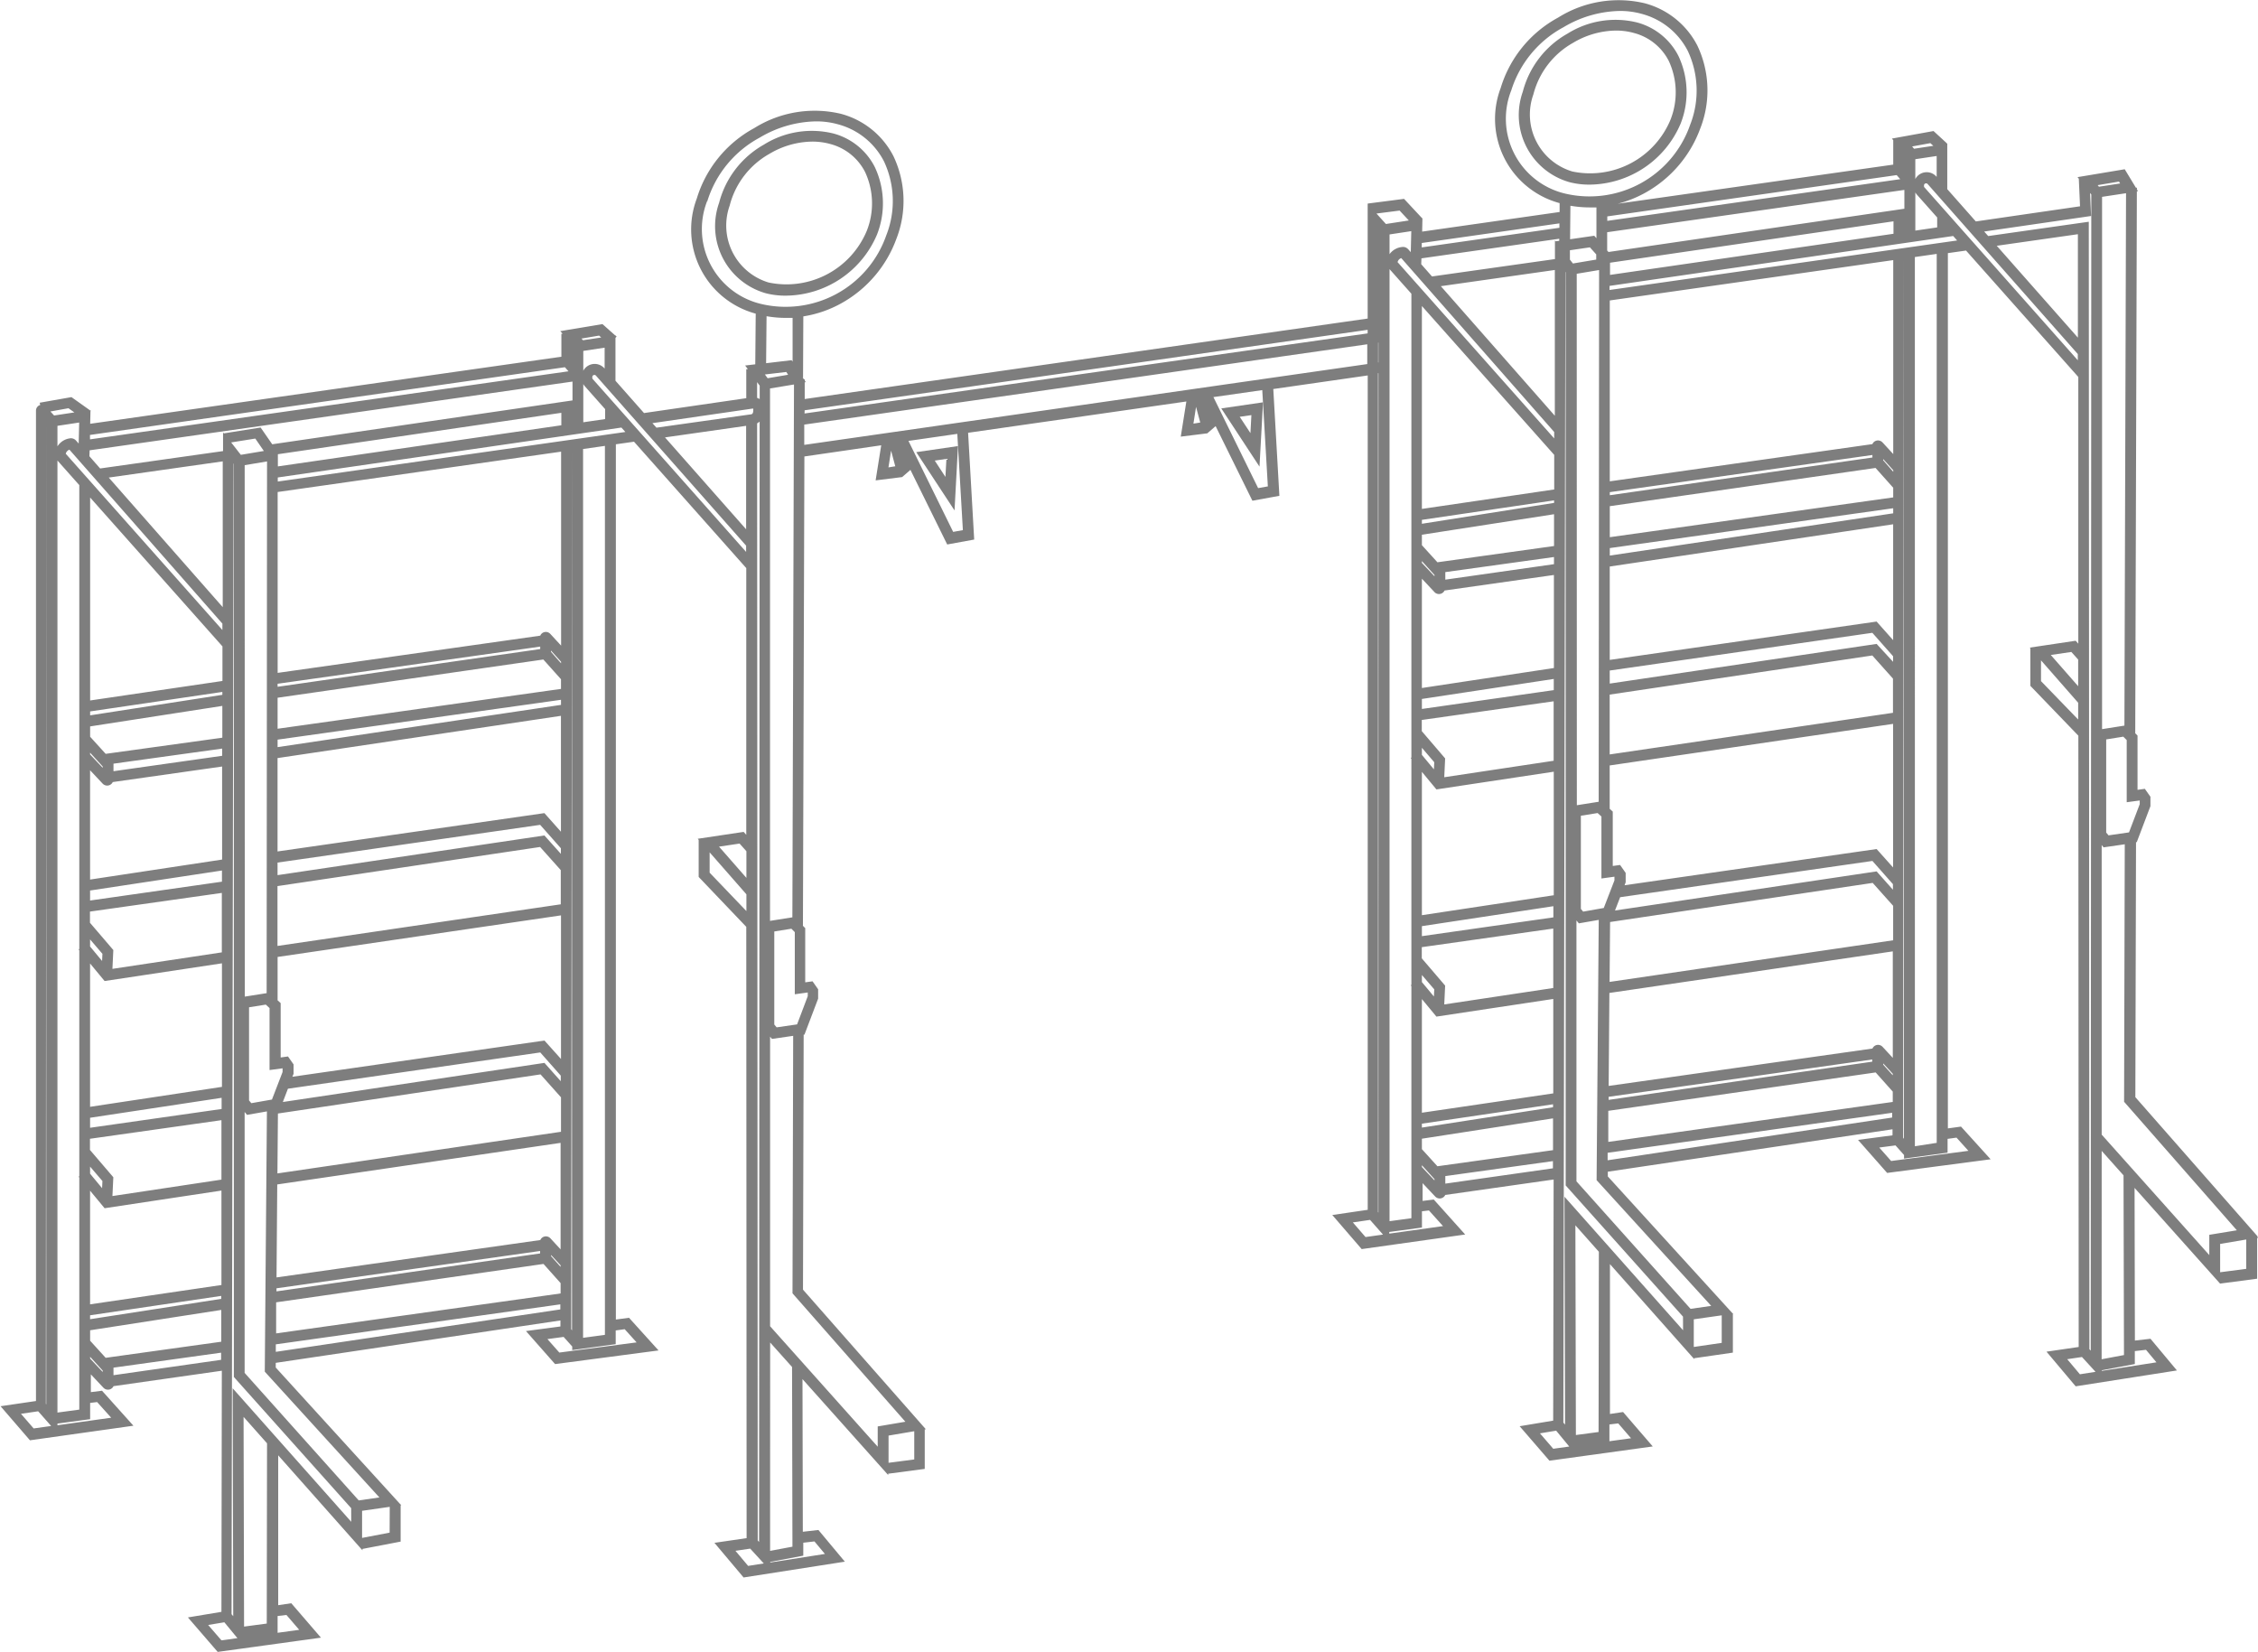 <?xml version="1.0" encoding="UTF-8"?>
<svg xmlns="http://www.w3.org/2000/svg" id="Group_272" data-name="Group 272" width="40.411" height="29.564" viewBox="0 0 40.411 29.564">
  <path id="Path_767" data-name="Path 767" d="M1995.594,2695.164l.239.277.287-.04-.235-.285Z" transform="translate(-1991.825 -2666.084)" fill="none"></path>
  <path id="Path_768" data-name="Path 768" d="M2015.076,2585.831l.408-.054,0-3.242-.422-.475Z" transform="translate(-2010.661 -2556.725)" fill="none"></path>
  <path id="Path_769" data-name="Path 769" d="M1945.479,2546.874l-1.936.269v.135l1.936-.276Z" transform="translate(-1941.476 -2522.69)" fill="none"></path>
  <path id="Path_770" data-name="Path 770" d="M1933.04,2523.374l-2.359.365v.188l.279.307,2.078-.289Z" transform="translate(-1929.036 -2499.932)" fill="none"></path>
  <path id="Path_771" data-name="Path 771" d="M1930.682,2549.175l.226.24v-.024l-.227-.249Z" transform="translate(-1929.036 -2524.885)" fill="none"></path>
  <path id="Path_772" data-name="Path 772" d="M2016.02,2418.734l.038-4.642-.358.063-.043-.052v4.691l2.052,2.293.372-.053-2.061-2.262Z" transform="translate(-2011.232 -2394.25)" fill="none"></path>
  <path id="Path_773" data-name="Path 773" d="M2018.7,2356.525l-.234.032v-1.115l-.068-.062-.3.048v1.675l.041.049.371-.065.191-.5Z" transform="translate(-2013.589 -2337.408)" fill="none"></path>
  <path id="Path_774" data-name="Path 774" d="M2080.226,2632.126l.5-.095,0-.463-.5.071Z" transform="translate(-2073.689 -2604.614)" fill="none"></path>
  <path id="Path_775" data-name="Path 775" d="M2033.775,2691.313l.389-.053-.23-.267-.158.023Z" transform="translate(-2028.757 -2662.095)" fill="none"></path>
  <path id="Path_776" data-name="Path 776" d="M2037.91,2520.183l-5.117.719v.135l5.118-.763Z" transform="translate(-2027.807 -2496.845)" fill="none"></path>
  <path id="Path_777" data-name="Path 777" d="M1933.047,2406.788l-2.365.359v.18l2.365-.334Z" transform="translate(-1929.036 -2387.139)" fill="none"></path>
  <path id="Path_778" data-name="Path 778" d="M1933.054,2281.813l-2.372.36v.18l2.372-.335Z" transform="translate(-1929.036 -2266.231)" fill="none"></path>
  <path id="Path_779" data-name="Path 779" d="M1933.053,2294.092l-2.371.335v.2l.42.49-.016.338,1.966-.3Z" transform="translate(-1929.036 -2278.113)" fill="none"></path>
  <path id="Path_780" data-name="Path 780" d="M1933.051,2332.818l-2.108.319-.261-.315v2.578l2.365-.359Z" transform="translate(-1929.036 -2315.583)" fill="none"></path>
  <path id="Path_781" data-name="Path 781" d="M1933.061,2079.335l-2.379-2.677v3.649l2.378-.351Z" transform="translate(-1929.036 -2067.758)" fill="none"></path>
  <path id="Path_782" data-name="Path 782" d="M1930.682,2319.709v.127l.216.26.006-.129Z" transform="translate(-1929.036 -2302.894)" fill="none"></path>
  <path id="Path_783" data-name="Path 783" d="M1933.057,2224.636l-1.967.28a.112.112,0,0,1-.182.028l-.226-.24v1.966l2.372-.36Z" transform="translate(-1929.036 -2210.918)" fill="none"></path>
  <path id="Path_784" data-name="Path 784" d="M1933.059,2183.532l-2.378.351v.071l2.377-.369Z" transform="translate(-1929.036 -2171.148)" fill="none"></path>
  <path id="Path_785" data-name="Path 785" d="M1933.059,2191.168l-2.377.368v.188l.279.308,2.1-.292Z" transform="translate(-1929.036 -2178.537)" fill="none"></path>
  <path id="Path_786" data-name="Path 786" d="M1945.5,2214.677l-1.954.272v.135l1.955-.278Z" transform="translate(-1941.476 -2201.279)" fill="none"></path>
  <path id="Path_787" data-name="Path 787" d="M1930.908,2217.275l-.227-.249v.032l.226.24Z" transform="translate(-1929.036 -2203.552)" fill="none"></path>
  <path id="Path_788" data-name="Path 788" d="M2008.494,2057.838l-.005-.006-.036,20.693.031.037-.01-4.1,2.132,2.4v-.244l-2.112-2.36Z" transform="translate(-2004.264 -2049.642)" fill="none"></path>
  <path id="Path_789" data-name="Path 789" d="M3039.476,2207.976l-.307.049v1.675l.042.051.367-.054.193-.507v-.067l-.234.032v-1.117Z" transform="translate(-3001.467 -2194.8)" fill="none"></path>
  <path id="Path_790" data-name="Path 790" d="M2307.084,2313.607l-.061-.061-.308.049v1.675l.042.051.367-.054.193-.508v-.067l-.234.032Z" transform="translate(-2292.841 -2296.935)" fill="none"></path>
  <path id="Path_791" data-name="Path 791" d="M3037.008,1918.735l.4-.063.029-9.574-.423.065Z" transform="translate(-2999.377 -1905.628)" fill="none"></path>
  <path id="Path_792" data-name="Path 792" d="M2770.117,1907.123l-5.345.76,0,.33.024.026,5.323-.777Z" transform="translate(-2736.007 -1903.718)" fill="none"></path>
  <path id="Path_793" data-name="Path 793" d="M2369.569,2590.423l.462-.061v-.508l-.462.078Z" transform="translate(-2353.648 -2564.265)" fill="none"></path>
  <path id="Path_794" data-name="Path 794" d="M2928.115,1887.271l0-.005v.25l0,.005Z" transform="translate(-2894.041 -1884.509)" fill="none"></path>
  <path id="Path_795" data-name="Path 795" d="M2932.858,1881.443l-.053-.048-.327.059.034.041Z" transform="translate(-2898.266 -1878.831)" fill="none"></path>
  <path id="Path_796" data-name="Path 796" d="M2934.2,1889.036a.232.232,0,0,1,.379-.044l.005.006v-.376l-.384.057Z" transform="translate(-2899.933 -1885.821)" fill="none"></path>
  <path id="Path_797" data-name="Path 797" d="M2304.787,2541.522l-.393-.44,0,3.747.4-.075Z" transform="translate(-2290.592 -2517.087)" fill="none"></path>
  <path id="Path_798" data-name="Path 798" d="M2934.2,1908.482v.687l.393-.057v-.179l-.365-.411A.209.209,0,0,1,2934.2,1908.482Z" transform="translate(-2899.933 -1905.032)" fill="none"></path>
  <path id="Path_799" data-name="Path 799" d="M2285.476,2654.472l.229.271.281-.044-.244-.266Z" transform="translate(-2272.291 -2626.731)" fill="none"></path>
  <path id="Path_800" data-name="Path 800" d="M2033.844,2038.913v.073l6.251-.89-.071-.08Z" transform="translate(-2028.824 -2030.369)" fill="none"></path>
  <path id="Path_801" data-name="Path 801" d="M2206.852,2009.076a.038.038,0,0,0-.065.017l0,.012a.039.039,0,0,0,.009.033l2.759,3.107v-.112Z" transform="translate(-2196.164 -2002.36)" fill="none"></path>
  <path id="Path_802" data-name="Path 802" d="M2195.245,2050.628h0l-.014,15.8.018.021Z" transform="translate(-2184.979 -2042.614)" fill="none"></path>
  <path id="Path_803" data-name="Path 803" d="M2301.93,2007.39l-.385.046.049.068.368-.063Z" transform="translate(-2287.838 -2000.738)" fill="none"></path>
  <path id="Path_804" data-name="Path 804" d="M2201.75,2048.125v15.984l.393-.053V2048.07Z" transform="translate(-2191.291 -2040.14)" fill="none"></path>
  <path id="Path_805" data-name="Path 805" d="M2246.775,2037.226l1.46,1.653v-1.86Z" transform="translate(-2234.852 -2029.405)" fill="none"></path>
  <path id="Path_806" data-name="Path 806" d="M2276.974,2266.86l-.123-.137-.369.055.492.562Z" transform="translate(-2263.59 -2251.632)" fill="none"></path>
  <path id="Path_807" data-name="Path 807" d="M2241.678,2027.459a.122.122,0,0,0,0-.022h-.006l-.011,0h0l-1.8.261.072.081,1.715-.244C2241.671,2027.532,2241.682,2027.507,2241.678,2027.459Z" transform="translate(-2228.16 -2020.133)" fill="none"></path>
  <path id="Path_808" data-name="Path 808" d="M2183.384,2534.11l-.782.106v-.065l-.154-.172-.292.038.214.242,1.389-.183-.214-.237-.16.022Z" transform="translate(-2172.335 -2510.291)" fill="none"></path>
  <path id="Path_809" data-name="Path 809" d="M2271.305,2271.543v.366l.662.693v-.3Z" transform="translate(-2258.583 -2256.297)" fill="none"></path>
  <path id="Path_810" data-name="Path 810" d="M2304.389,2650.855l.983-.154-.187-.225-.2.023v.233l-.6.112Z" transform="translate(-2290.59 -2622.904)" fill="none"></path>
  <path id="Path_811" data-name="Path 811" d="M2195.663,2029.292v-.224h0v.224Z" transform="translate(-2185.396 -2021.711)" fill="none"></path>
  <path id="Path_812" data-name="Path 812" d="M2038.947,2030.182v-.224l-5.1.744v.219Z" transform="translate(-2028.83 -2022.573)" fill="none"></path>
  <path id="Path_813" data-name="Path 813" d="M2032.875,2499.215l5.115-.719v-.186l-.308-.344-4.8.69Z" transform="translate(-2027.887 -2475.353)" fill="none"></path>
  <path id="Path_814" data-name="Path 814" d="M1932.58,2013.941v-.336l.014.018v0l.661-.106.21.3,5.4-.789v-.339l-8.684,1.236,0,.106.193.22Z" transform="translate(-1928.549 -2005.87)" fill="none"></path>
  <path id="Path_815" data-name="Path 815" d="M1938.934,2004.779,1930.4,2006l0,.079,8.6-1.224Z" transform="translate(-1928.758 -1998.214)" fill="none"></path>
  <path id="Path_816" data-name="Path 816" d="M2033.065,2491.514v.055l4.743-.682v-.045Z" transform="translate(-2028.07 -2468.458)" fill="none"></path>
  <path id="Path_817" data-name="Path 817" d="M2038.69,2394.21l-.368-.412-4.718.7-.009,1.077,5.094-.747Z" transform="translate(-2028.584 -2374.575)" fill="none"></path>
  <path id="Path_818" data-name="Path 818" d="M2195.663,1992.273l0-.005v.268l0,.005Z" transform="translate(-2185.396 -1986.109)" fill="none"></path>
  <path id="Path_819" data-name="Path 819" d="M2041.566,2382.025l-.369-.417-4.537.652-.092.239,4.7-.7.293.328Z" transform="translate(-2031.459 -2362.779)" fill="none"></path>
  <path id="Path_820" data-name="Path 820" d="M2038.237,2431.376l-5.1.747-.014,1.672,4.744-.672a.11.11,0,0,1,.181-.031l.183.2Z" transform="translate(-2028.131 -2410.934)" fill="none"></path>
  <path id="Path_821" data-name="Path 821" d="M2184.242,2493.23l-.171-.186v.023l.17.191Z" transform="translate(-2174.186 -2470.587)" fill="none"></path>
  <path id="Path_822" data-name="Path 822" d="M2304.556,2024.049l.4-.063.029-9.583-.423.072Z" transform="translate(-2290.75 -2007.539)" fill="none"></path>
  <path id="Path_823" data-name="Path 823" d="M2302.642,1976.9a2.058,2.058,0,0,1-.349-.03l-.008.845.458-.054.014.022,0-.786C2302.722,1976.9,2302.682,1976.9,2302.642,1976.9Z" transform="translate(-2288.554 -1971.209)" fill="none"></path>
  <path id="Path_824" data-name="Path 824" d="M2038.724,2306.416l-5.1.747v.78l.055.051v.978l.132-.018.1.143v.169l-.021.053,4.533-.651.293.331Z" transform="translate(-2028.614 -2290.041)" fill="none"></path>
  <path id="Path_825" data-name="Path 825" d="M2271.244,1871.782a1.681,1.681,0,0,0-.04-1.333,1.3,1.3,0,0,0-.83-.666,1.438,1.438,0,0,0-.393-.053,2.045,2.045,0,0,0-1.012.292,1.954,1.954,0,0,0-.942,1.146,1.384,1.384,0,0,0,.944,1.841A1.916,1.916,0,0,0,2271.244,1871.782Zm-3.019-.608a1.679,1.679,0,0,1,.8-1.04,1.616,1.616,0,0,1,1.245-.2,1.166,1.166,0,0,1,.74.6,1.525,1.525,0,0,1,.04,1.208,1.786,1.786,0,0,1-1.626,1.094,1.4,1.4,0,0,1-.363-.046A1.249,1.249,0,0,1,2268.225,1871.175Z" transform="translate(-2255.352 -1867.548)" fill="none"></path>
  <path id="Path_826" data-name="Path 826" d="M2282.961,1882.071a1.332,1.332,0,0,0-.03-1.053.977.977,0,0,0-.621-.5,1.191,1.191,0,0,0-.325-.044,1.529,1.529,0,0,0-.768.22,1.484,1.484,0,0,0-.708.917,1.064,1.064,0,0,0,.7,1.386A1.557,1.557,0,0,0,2282.961,1882.071Z" transform="translate(-2267.447 -1877.94)" fill="none"></path>
  <path id="Path_827" data-name="Path 827" d="M2297.377,2055.067l.01-20.146a.246.246,0,0,1-.045.029l.011,20.091Z" transform="translate(-2283.77 -2027.48)" fill="none"></path>
  <path id="Path_828" data-name="Path 828" d="M2297.386,2013.19l-.046-.063v.282a.188.188,0,0,1,.046.022Z" transform="translate(-2283.769 -2006.288)" fill="none"></path>
  <path id="Path_829" data-name="Path 829" d="M2201.75,1994.606a.232.232,0,0,1,.379-.044l.005.006v-.376l-.384.057Z" transform="translate(-2191.291 -1987.969)" fill="none"></path>
  <path id="Path_830" data-name="Path 830" d="M2201.75,2014.051v.687l.393-.057v-.179l-.365-.41A.226.226,0,0,1,2201.75,2014.051Z" transform="translate(-2191.291 -2007.183)" fill="none"></path>
  <path id="Path_831" data-name="Path 831" d="M1933.046,2419.066l-2.364.334v.2l.42.49-.016.338,1.958-.3Z" transform="translate(-1929.036 -2399.02)" fill="none"></path>
  <path id="Path_832" data-name="Path 832" d="M2201.1,1987.44l-.038-.034-.317.053.027.031Z" transform="translate(-2190.314 -1981.404)" fill="none"></path>
  <path id="Path_833" data-name="Path 833" d="M1892.695,2579.289l.228.264.315-.044-.233-.265Z" transform="translate(-1892.291 -2554.001)" fill="none"></path>
  <path id="Path_834" data-name="Path 834" d="M2038.746,2269.27l-.372-.417-4.724.7v1.076l5.1-.747Z" transform="translate(-2028.636 -2253.697)" fill="none"></path>
  <path id="Path_835" data-name="Path 835" d="M1913.3,2574.4l-.588.08v.03l.967-.136-.253-.281-.126.015Z" transform="translate(-1911.654 -2549.017)" fill="none"></path>
  <path id="Path_836" data-name="Path 836" d="M1913.046,2035.868l.047.054.009-.378-.39.06v.36a.313.313,0,0,1,.222-.135A.122.122,0,0,1,1913.046,2035.868Z" transform="translate(-1911.654 -2027.975)" fill="none"></path>
  <path id="Path_837" data-name="Path 837" d="M1906.549,2035.809l0,0,0,17.641.007.008Z" transform="translate(-1905.685 -2028.78)" fill="none"></path>
  <path id="Path_838" data-name="Path 838" d="M1930.682,2444.652v.127l.216.26.006-.129Z" transform="translate(-1929.036 -2423.77)" fill="none"></path>
  <path id="Path_839" data-name="Path 839" d="M1913.1,2056.883l-.393-.442v17.12l.393-.053v-4.174l-.012-.014.012-.01v-4.062l-.012-.014.012-.01Z" transform="translate(-1911.654 -2048.707)" fill="none"></path>
  <path id="Path_840" data-name="Path 840" d="M1930.682,2516.152l2.359-.365v-.053l-2.359.348Z" transform="translate(-1929.036 -2492.539)" fill="none"></path>
  <path id="Path_841" data-name="Path 841" d="M1933.044,2457.793l-2.1.318-.261-.315v2.044l2.359-.348Z" transform="translate(-1929.036 -2436.49)" fill="none"></path>
  <path id="Path_842" data-name="Path 842" d="M1920.122,2053.529l-2.751-3.127a.1.1,0,0,0-.067.073l2.817,3.169Z" transform="translate(-1916.097 -2042.355)" fill="none"></path>
  <path id="Path_843" data-name="Path 843" d="M1909.165,2027.6l-.324.059.066.073.365-.056Z" transform="translate(-1907.909 -2020.294)" fill="none"></path>
  <path id="Path_844" data-name="Path 844" d="M2033.758,2159.393v.055l4.72-.678v-.045Z" transform="translate(-2028.741 -2147.149)" fill="none"></path>
  <path id="Path_845" data-name="Path 845" d="M2038.837,2166.2l-.317-.355-4.779.687v.558l5.1-.716Z" transform="translate(-2028.724 -2154.042)" fill="none"></path>
  <path id="Path_846" data-name="Path 846" d="M2038.829,2188.025l-5.1.716v.134l5.1-.76Z" transform="translate(-2028.717 -2175.496)" fill="none"></path>
  <path id="Path_847" data-name="Path 847" d="M2038.787,2196.829l-5.1.76v1.679l4.8-.689.3.335Z" transform="translate(-2028.674 -2184.017)" fill="none"></path>
  <path id="Path_848" data-name="Path 848" d="M2038.776,2257.086l-.373-.421-4.724.679v.226l4.8-.714.3.332Z" transform="translate(-2028.665 -2241.903)" fill="none"></path>
  <path id="Path_849" data-name="Path 849" d="M1942.845,2056.88l-2.054.291,2.05,2.331Z" transform="translate(-1938.814 -2048.621)" fill="none"></path>
  <path id="Path_850" data-name="Path 850" d="M2008.643,2044.324l-.434.07.174.223.413-.069Z" transform="translate(-2004.028 -2036.47)" fill="none"></path>
  <path id="Path_851" data-name="Path 851" d="M2016.058,2056.9l-.4.067v9.558l.393-.062Z" transform="translate(-2011.232 -2048.658)" fill="none"></path>
  <path id="Path_852" data-name="Path 852" d="M2038.864,2051.5l-5.1.726,0,3.253,4.723-.669a.111.111,0,0,1,.059-.058.11.11,0,0,1,.122.027l.193.209Z" transform="translate(-2028.747 -2043.415)" fill="none"></path>
  <path id="Path_853" data-name="Path 853" d="M2184.251,2161.124l-.181-.2v.023l.18.2Z" transform="translate(-2174.186 -2149.279)" fill="none"></path>
  <path id="Path_854" data-name="Path 854" d="M2304.867,2372.467l-.38.056-.034-.041,0,5.208,1.935,2.167v-.365l.5-.084-2.028-2.309Z" transform="translate(-2290.652 -2353.987)" fill="none"></path>
  <path id="Path_855" data-name="Path 855" d="M2665.51,2085.6l-2.377.368v.188l.279.307,2.1-.291Z" transform="translate(-2637.665 -2076.402)" fill="none"></path>
  <path id="Path_856" data-name="Path 856" d="M2665.511,2077.961l-2.378.351v.071l2.378-.369Z" transform="translate(-2637.665 -2069.013)" fill="none"></path>
  <path id="Path_857" data-name="Path 857" d="M2665.512,1973.764l-2.379-2.677v3.649l2.378-.351Z" transform="translate(-2637.665 -1965.621)" fill="none"></path>
  <path id="Path_858" data-name="Path 858" d="M2665.508,2119.066l-1.967.28a.111.111,0,0,1-.061.056.117.117,0,0,1-.04.007.113.113,0,0,1-.082-.035l-.226-.24v1.966l2.372-.36Z" transform="translate(-2637.665 -2108.783)" fill="none"></path>
  <path id="Path_859" data-name="Path 859" d="M2677.949,2109.106l-1.955.272v.135l1.955-.278Z" transform="translate(-2650.105 -2099.144)" fill="none"></path>
  <path id="Path_860" data-name="Path 860" d="M2663.359,2111.7l-.226-.249v.032l.226.24Z" transform="translate(-2637.657 -2101.417)" fill="none"></path>
  <path id="Path_861" data-name="Path 861" d="M2747.527,2480.261l.408-.055,0-3.241-.422-.475Z" transform="translate(-2719.296 -2454.607)" fill="none"></path>
  <path id="Path_862" data-name="Path 862" d="M2663.133,2443.6l.226.24v-.023l-.226-.249Z" transform="translate(-2637.657 -2422.725)" fill="none"></path>
  <path id="Path_863" data-name="Path 863" d="M2728.045,2589.594l.239.277.287-.04-.235-.285Z" transform="translate(-2700.458 -2563.966)" fill="none"></path>
  <path id="Path_864" data-name="Path 864" d="M2665.491,2417.8l-2.358.366v.188l.279.308,2.078-.289Z" transform="translate(-2637.664 -2397.797)" fill="none"></path>
  <path id="Path_865" data-name="Path 865" d="M2677.931,2441.3l-1.936.269v.135l1.936-.275Z" transform="translate(-2650.105 -2420.53)" fill="none"></path>
  <path id="Path_866" data-name="Path 866" d="M2665.5,2227.248l-2.108.319-.261-.315v2.578l2.365-.359Z" transform="translate(-2637.664 -2213.447)" fill="none"></path>
  <path id="Path_867" data-name="Path 867" d="M2665.5,2313.5l-2.364.334v.2l.42.49-.016.338,1.958-.3Z" transform="translate(-2637.664 -2296.885)" fill="none"></path>
  <path id="Path_868" data-name="Path 868" d="M2663.133,2339.082v.127l.216.261.006-.129Z" transform="translate(-2637.657 -2321.636)" fill="none"></path>
  <path id="Path_869" data-name="Path 869" d="M2663.133,2410.582l2.359-.365v-.053l-2.359.348Z" transform="translate(-2637.664 -2390.404)" fill="none"></path>
  <path id="Path_870" data-name="Path 870" d="M2652.574,1947.958l-2.75-3.127a.1.1,0,0,0-.066.073l2.817,3.169Z" transform="translate(-2624.725 -1940.218)" fill="none"></path>
  <path id="Path_871" data-name="Path 871" d="M2665.495,2352.223l-2.1.318-.261-.315v2.043l2.359-.348Z" transform="translate(-2637.664 -2334.355)" fill="none"></path>
  <path id="Path_872" data-name="Path 872" d="M2665.5,2176.243l-2.372.36v.18l2.372-.335Z" transform="translate(-2637.664 -2164.097)" fill="none"></path>
  <path id="Path_873" data-name="Path 873" d="M2663.133,2214.139v.127l.216.26.006-.129Z" transform="translate(-2637.657 -2200.759)" fill="none"></path>
  <path id="Path_874" data-name="Path 874" d="M2665.5,2301.219l-2.365.359v.18l2.365-.334Z" transform="translate(-2637.664 -2285.005)" fill="none"></path>
  <path id="Path_875" data-name="Path 875" d="M2645.752,2468.829l-.587.079v.03l.967-.136-.253-.281-.126.015Z" transform="translate(-2620.276 -2446.863)" fill="none"></path>
  <path id="Path_876" data-name="Path 876" d="M2766.227,2585.743l.389-.053-.23-.267-.159.023Z" transform="translate(-2737.397 -2559.978)" fill="none"></path>
  <path id="Path_877" data-name="Path 877" d="M2665.5,2188.522l-2.371.335v.2l.42.49-.016.338,1.965-.3Z" transform="translate(-2637.664 -2175.978)" fill="none"></path>
  <path id="Path_878" data-name="Path 878" d="M3035.065,1902.509l-.384.064.023.028.381-.058Z" transform="translate(-2997.126 -1899.255)" fill="none"></path>
  <path id="Path_879" data-name="Path 879" d="M3017.928,2548.9l.229.272.281-.044-.244-.266Z" transform="translate(-2980.921 -2524.614)" fill="none"></path>
  <path id="Path_880" data-name="Path 880" d="M3003.56,2165.749v.374l.668.694v-.306Z" transform="translate(-2967.023 -2153.945)" fill="none"></path>
  <path id="Path_881" data-name="Path 881" d="M2974.2,1930.647l.024.028.01-21.876-.022-.028.019.436-1.922.293.072.086,1.808-.271Z" transform="translate(-2936.796 -1905.312)" fill="none"></path>
  <path id="Path_882" data-name="Path 882" d="M3037.239,2435.952l-.393-.44,0,3.747.4-.075Z" transform="translate(-2999.218 -2414.94)" fill="none"></path>
  <path id="Path_883" data-name="Path 883" d="M3009.425,2161.29l-.122-.137-.37.055.492.562Z" transform="translate(-2972.22 -2149.498)" fill="none"></path>
  <path id="Path_884" data-name="Path 884" d="M3036.841,2545.286l.983-.154-.188-.225-.2.022v.233l-.6.112Z" transform="translate(-2999.216 -2520.787)" fill="none"></path>
  <path id="Path_885" data-name="Path 885" d="M3102.021,2484.837l.469-.062v-.527l-.469.08Z" transform="translate(-3062.264 -2462.078)" fill="none"></path>
  <path id="Path_886" data-name="Path 886" d="M3037.307,2271.528l.013-4.63-.381.055-.034-.041,0,5.208,1.935,2.166v-.365l.5-.084Z" transform="translate(-2999.275 -2251.824)" fill="none"></path>
  <path id="Path_887" data-name="Path 887" d="M2751.147,2250.956l-.234.031v-1.115l-.067-.062-.3.048v1.675l.041.049.371-.065.191-.5Z" transform="translate(-2722.226 -2235.273)" fill="none"></path>
  <path id="Path_888" data-name="Path 888" d="M2770.362,2414.612l-5.117.719v.135l5.118-.763Z" transform="translate(-2736.465 -2394.71)" fill="none"></path>
  <path id="Path_889" data-name="Path 889" d="M2740.947,1952.269l0-.007-.036,21.776.03.038-.01-4.313,2.132,2.527v-.257l-2.112-2.483Z" transform="translate(-2712.906 -1948.609)" fill="none"></path>
  <path id="Path_890" data-name="Path 890" d="M2915.836,2428.54l-.782.106v-.064l-.154-.172-.292.039.214.243,1.39-.183-.214-.237-.16.022Z" transform="translate(-2880.98 -2407.922)" fill="none"></path>
  <path id="Path_891" data-name="Path 891" d="M2812.678,2526.551l.5-.073v-.5l-.5.072Z" transform="translate(-2782.337 -2502.455)" fill="none"></path>
  <path id="Path_892" data-name="Path 892" d="M2979.227,1931.656l1.46,1.653v-1.861Z" transform="translate(-2943.486 -1927.248)" fill="none"></path>
  <path id="Path_893" data-name="Path 893" d="M2748.472,2313.164l.038-4.642-.358.063-.043-.052v4.691l2.052,2.293.372-.053-2.061-2.262Z" transform="translate(-2719.876 -2292.094)" fill="none"></path>
  <path id="Path_894" data-name="Path 894" d="M2766.3,1933.343v.073l6.251-.89-.071-.08Z" transform="translate(-2737.519 -1928.213)" fill="none"></path>
  <path id="Path_895" data-name="Path 895" d="M2939.3,1903.507a.038.038,0,0,0-.065.017l0,.012a.039.039,0,0,0,.009.033l2.759,3.107v-.112Z" transform="translate(-2904.802 -1900.208)" fill="none"></path>
  <path id="Path_896" data-name="Path 896" d="M2927.7,1945.058h0l-.014,15.8.019.021Z" transform="translate(-2893.623 -1940.823)" fill="none"></path>
  <path id="Path_897" data-name="Path 897" d="M2934.2,1942.556v15.984l.393-.053V1942.5Z" transform="translate(-2899.934 -1938.348)" fill="none"></path>
  <path id="Path_898" data-name="Path 898" d="M2639.061,1991.69h.005v-.356h-.005Z" transform="translate(-2614.368 -1985.205)" fill="none"></path>
  <path id="Path_899" data-name="Path 899" d="M2766.21,2053.823v.055l4.72-.678v-.045Z" transform="translate(-2737.398 -2045.014)" fill="none"></path>
  <path id="Path_900" data-name="Path 900" d="M2771.316,1945.926l-5.1.726,0,3.253,4.723-.669a.109.109,0,0,1,.181-.031l.193.209Z" transform="translate(-2737.405 -1941.278)" fill="none"></path>
  <path id="Path_901" data-name="Path 901" d="M2916.7,2055.554l-.181-.2v.023l.18.2Z" transform="translate(-2882.832 -2047.145)" fill="none"></path>
  <path id="Path_902" data-name="Path 902" d="M2771.282,2082.454l-5.1.716v.134l5.1-.76Z" transform="translate(-2737.375 -2073.361)" fill="none"></path>
  <path id="Path_903" data-name="Path 903" d="M2744.914,1916.663l0-.554c-.04,0-.08,0-.12,0a2.038,2.038,0,0,1-.349-.03l-.006.6.432-.062Z" transform="translate(-2716.323 -1912.384)" fill="none"></path>
  <path id="Path_904" data-name="Path 904" d="M2744.337,1939.059l.054.069.418-.07v-.093l-.114-.127-.358.052Z" transform="translate(-2716.219 -1934.396)" fill="none"></path>
  <path id="Path_905" data-name="Path 905" d="M2713.33,1811a1.682,1.682,0,0,0-.041-1.333,1.3,1.3,0,0,0-.83-.666,1.443,1.443,0,0,0-.394-.053,2.042,2.042,0,0,0-1.011.292,1.953,1.953,0,0,0-.942,1.145,1.384,1.384,0,0,0,.944,1.841A1.916,1.916,0,0,0,2713.33,1811Zm-3.019-.608a1.68,1.68,0,0,1,.8-1.04,1.617,1.617,0,0,1,1.245-.2,1.166,1.166,0,0,1,.741.6,1.525,1.525,0,0,1,.04,1.208,1.787,1.787,0,0,1-1.626,1.094,1.4,1.4,0,0,1-.363-.046A1.248,1.248,0,0,1,2710.311,1810.391Z" transform="translate(-2683.056 -1808.752)" fill="none"></path>
  <path id="Path_906" data-name="Path 906" d="M2771.24,2091.259l-5.1.76v1.679l4.8-.689.3.335Z" transform="translate(-2737.333 -2081.881)" fill="none"></path>
  <path id="Path_907" data-name="Path 907" d="M2764.849,1900.031l5.269-.75-.065-.073-5.2.742Z" transform="translate(-2736.083 -1896.063)" fill="none"></path>
  <path id="Path_908" data-name="Path 908" d="M2725.047,1821.287a1.331,1.331,0,0,0-.03-1.052.976.976,0,0,0-.621-.5,1.191,1.191,0,0,0-.325-.044,1.53,1.53,0,0,0-.769.22,1.484,1.484,0,0,0-.708.917,1.065,1.065,0,0,0,.7,1.386A1.557,1.557,0,0,0,2725.047,1821.287Z" transform="translate(-2695.149 -1819.144)" fill="none"></path>
  <path id="Path_909" data-name="Path 909" d="M2771.29,2060.635l-.317-.355-4.779.687v.558l5.1-.716Z" transform="translate(-2737.382 -2051.908)" fill="none"></path>
  <path id="Path_910" data-name="Path 910" d="M2765.517,2385.944V2386l4.743-.682v-.045Z" transform="translate(-2736.727 -2366.324)" fill="none"></path>
  <path id="Path_911" data-name="Path 911" d="M2765.328,2393.646l5.115-.719v-.186l-.308-.344-4.8.69Z" transform="translate(-2736.546 -2373.219)" fill="none"></path>
  <path id="Path_912" data-name="Path 912" d="M2771.4,1924.612v-.224l-5.1.744v.219Z" transform="translate(-2737.488 -1920.418)" fill="none"></path>
  <path id="Path_913" data-name="Path 913" d="M2916.694,2387.66l-.171-.186v.023l.17.191Z" transform="translate(-2882.832 -2368.453)" fill="none"></path>
  <path id="Path_914" data-name="Path 914" d="M2638.545,1918.706l-.416.054.17.187.412-.063Z" transform="translate(-2613.469 -1914.922)" fill="none"></path>
  <path id="Path_915" data-name="Path 915" d="M2771.176,2200.846l-5.1.747v.78l.055.051v.978l.132-.018.1.143v.169l-.021.054,4.534-.651.293.331Z" transform="translate(-2737.273 -2187.905)" fill="none"></path>
  <path id="Path_916" data-name="Path 916" d="M2771.228,2151.516l-.373-.421-4.723.679V2152l4.8-.714.3.332Z" transform="translate(-2737.323 -2139.767)" fill="none"></path>
  <path id="Path_917" data-name="Path 917" d="M2774.018,2276.454l-.369-.417-4.537.652-.092.239,4.705-.7.293.329Z" transform="translate(-2740.117 -2260.645)" fill="none"></path>
  <path id="Path_918" data-name="Path 918" d="M2770.689,2325.805l-5.1.748-.014,1.672,4.744-.671a.109.109,0,0,1,.181-.031l.183.2Z" transform="translate(-2736.789 -2308.797)" fill="none"></path>
  <path id="Path_919" data-name="Path 919" d="M2771.142,2288.638l-.368-.412-4.718.7-.009,1.077,5.094-.747Z" transform="translate(-2737.241 -2272.439)" fill="none"></path>
  <path id="Path_920" data-name="Path 920" d="M2771.2,2163.7l-.372-.416-4.724.7v1.076l5.1-.747Z" transform="translate(-2737.295 -2151.562)" fill="none"></path>
  <path id="Path_921" data-name="Path 921" d="M2562.29,2031.518l.018-.323-.209.03Z" transform="translate(-2539.911 -2023.769)" fill="none"></path>
  <path id="Path_922" data-name="Path 922" d="M2333.6,1992.2l-10.126,1.444v.365l10.126-1.453Z" transform="translate(-2309.072 -1986.048)" fill="none"></path>
  <path id="Path_923" data-name="Path 923" d="M2625.147,2473.719l.228.264.315-.044-.233-.265Z" transform="translate(-2600.909 -2451.848)" fill="none"></path>
  <path id="Path_924" data-name="Path 924" d="M2380.652,2041.595l.806,1.636.171-.031-.1-1.731Zm.8,1.25-.685-1.043.747-.109Z" transform="translate(-2364.371 -2033.71)" fill="none"></path>
  <path id="Path_925" data-name="Path 925" d="M2537.458,2027.054l.123-.015-.075-.281Z" transform="translate(-2516.072 -2019.475)" fill="none"></path>
  <path id="Path_926" data-name="Path 926" d="M2638.994,2023.315l.007.008v-15.1h0Z" transform="translate(-2614.304 -2001.579)" fill="none"></path>
  <path id="Path_927" data-name="Path 927" d="M2748.51,1951.333l-.4.067v9.558l.393-.062Z" transform="translate(-2719.869 -1946.516)" fill="none"></path>
  <path id="Path_928" data-name="Path 928" d="M2639.069,1930.239l0-.005v1.629l0,.009Z" transform="translate(-2614.371 -1926.073)" fill="none"></path>
  <path id="Path_929" data-name="Path 929" d="M2928.115,1923.723v-.224h0v.224Z" transform="translate(-2894.041 -1919.558)" fill="none"></path>
  <path id="Path_930" data-name="Path 930" d="M2548.389,2017.527l.806,1.636.172-.031-.1-1.731Zm.8,1.25-.685-1.043.747-.109Z" transform="translate(-2526.649 -2010.425)" fill="none"></path>
  <path id="Path_931" data-name="Path 931" d="M2333.647,1984.234l-10.125,1.447v.061l10.125-1.444Z" transform="translate(-2309.122 -1978.337)" fill="none"></path>
  <path id="Path_932" data-name="Path 932" d="M2675.3,1951.309l-2.054.291,2.049,2.331Z" transform="translate(-2647.444 -1946.484)" fill="none"></path>
  <path id="Path_933" data-name="Path 933" d="M2665.032,1934.487v-.336l.013.017.065-.009v-.037l-2.479.353,0,.106.194.22Z" transform="translate(-2637.178 -1929.833)" fill="none"></path>
  <path id="Path_934" data-name="Path 934" d="M2645.5,1930.3l.047.053.009-.378-.39.06v.36a.311.311,0,0,1,.222-.135A.121.121,0,0,1,2645.5,1930.3Z" transform="translate(-2620.274 -1925.821)" fill="none"></path>
  <path id="Path_935" data-name="Path 935" d="M2665.322,1925.662l-2.475.353,0,.079,2.476-.352Z" transform="translate(-2637.386 -1921.651)" fill="none"></path>
  <path id="Path_936" data-name="Path 936" d="M2369.716,2051.114l.124-.015-.076-.281Z" transform="translate(-2353.79 -2042.752)" fill="none"></path>
  <path id="Path_937" data-name="Path 937" d="M2394.548,2055.58l.018-.323-.209.031Z" transform="translate(-2377.628 -2047.047)" fill="none"></path>
  <path id="Path_938" data-name="Path 938" d="M2645.558,1951.313l-.393-.442v17.121l.393-.053v-4.174l-.011-.014.011-.01v-4.063l-.011-.014.011-.01Z" transform="translate(-2620.274 -1946.09)" fill="none"></path>
  <path id="Path_939" data-name="Path 939" d="M2275.73,1877.477a1.787,1.787,0,0,0,1.626-1.094,1.525,1.525,0,0,0-.04-1.208,1.169,1.169,0,0,0-.741-.6,1.616,1.616,0,0,0-1.245.2,1.678,1.678,0,0,0-.8,1.04,1.248,1.248,0,0,0,.835,1.619A1.4,1.4,0,0,0,2275.73,1877.477Zm-1.009-1.62a1.483,1.483,0,0,1,.708-.917,1.53,1.53,0,0,1,.768-.22,1.192,1.192,0,0,1,.325.044.976.976,0,0,1,.62.5,1.33,1.33,0,0,1,.031,1.052,1.557,1.557,0,0,1-1.756.926A1.064,1.064,0,0,1,2274.722,1875.857Z" transform="translate(-2261.66 -1872.186)" fill="#7e7e7e"></path>
  <path id="Path_940" data-name="Path 940" d="M1921.5,1825.121h0l-2.183-2.486.012-4.563.013,0,.245-.645v-.168l-.1-.142-.131.018v-.971l-.041-.041.029-9.7.021,0-.02-.034v-.03h-.018l-.2-.33-.845.141.023.028.022.494-1.865.271-.511-.578v-.819l-.017,0,.005-.006-.234-.215-.745.135.024.029h0v.437l-4.932.7a2.065,2.065,0,0,0,.52-.211,2.17,2.17,0,0,0,.958-1.135,1.868,1.868,0,0,0-.05-1.481,1.486,1.486,0,0,0-.945-.761,2.035,2.035,0,0,0-1.549.257,2.138,2.138,0,0,0-1.028,1.261,1.561,1.561,0,0,0,1.055,2.059v.159l-2.46.351.005-.233h0v-.007h-.006l-.323-.346-.642.083v.006l-.009-.01v2.063l-10.075,1.44v-.3l.02,0-.019-.03v-.022h-.015l-.022-.034h.006l.005-1.093a2.053,2.053,0,0,0,.706-.249,2.17,2.17,0,0,0,.958-1.135,1.867,1.867,0,0,0-.05-1.481,1.484,1.484,0,0,0-.945-.761,2.036,2.036,0,0,0-1.548.257,2.138,2.138,0,0,0-1.028,1.261,1.561,1.561,0,0,0,1.055,2.059l-.008.907-.181.021.048.066h-.028v.519l-1.83.266-.511-.578v-.768l.021-.023-.021-.019V1809h-.008l-.225-.2-.755.126.042.047h-.022v.411l-8.433,1.2.005-.223.005-.007,0,0v-.008h-.009l-.336-.239-.568.1.008.043-.007,0a.106.106,0,0,0-.068.1l0,17.723-.634.093.526.61,1.852-.261-.562-.626-.2.025v-.318l.225.239a.112.112,0,0,0,.081.035.108.108,0,0,0,.039-.007.112.112,0,0,0,.061-.056l1.938-.276-.007,4.315-.6.1.533.617,1.848-.255-.531-.616-.234.035,0-2.682,1.508,1.7v-.043l0,.018.683-.131,0-.649.012,0-.012-.013v-.007h-.006l-2.229-2.446v-.084l5.095-.759v.108l-.617.082.521.591,1.852-.244-.529-.585-.235.032v-15.664l.325-.046,2.009,2.262,0,4.773-.047-.052-.822.123.017.02v.663l.852.893.006,10.94-.576.084.522.62,1.812-.283-.473-.567-.279.032-.006-2.732,1.534,1.717v-.024l.654-.086v-.708l.021,0-2.2-2.5.012-4.563.014,0,.245-.645v-.168l-.1-.142-.131.018v-.97l-.041-.041.026-8.4,1.375-.2-.1.628.474-.059.149-.129.658,1.335.483-.088-.109-1.911,3.906-.56-.1.629.475-.059.149-.129.658,1.335.483-.088-.109-1.911,1.69-.243,0,14.932-.634.093.526.61,1.852-.261-.562-.626-.2.025v-.318l.225.239a.111.111,0,0,0,.181-.028l1.939-.276-.008,4.315-.6.1.533.617,1.849-.255-.531-.616-.235.035,0-2.682,1.508,1.7v-.016l.692-.1v-.688h.008l-2.246-2.465v-.085l5.095-.759v.108l-.617.082.521.591,1.852-.244-.53-.585-.235.032v-15.664l.325-.046,2.009,2.262,0,4.773-.047-.052-.822.123.011.012v.672l.859.892.006,10.94-.576.084.522.62,1.812-.284-.473-.567-.279.032-.006-2.732,1.534,1.717v-.005l.66-.087v-.728l.014,0Zm-27.741-18.518a1.944,1.944,0,0,1,.938-1.14,2.032,2.032,0,0,1,1.007-.291,1.437,1.437,0,0,1,.392.052,1.3,1.3,0,0,1,.825.663,1.672,1.672,0,0,1,.041,1.326,1.907,1.907,0,0,1-2.262,1.221A1.377,1.377,0,0,1,1893.756,1806.6Zm1.552,3.278-.029,9.536-.4.063,0-9.528Zm-.043-.435-.456.054.008-.841a2.029,2.029,0,0,0,.347.03c.04,0,.079,0,.119,0l0,.783Zm-.617.674v-.281l.046.063v.24A.183.183,0,0,0,1894.648,1810.12Zm.045.428-.01,20.048-.024-.027-.011-19.993A.257.257,0,0,0,1894.693,1810.548Zm-2.774-1.326v.375l-.005-.006a.231.231,0,0,0-.377.044v-.355Zm.009,1.1v.178l-.391.057v-.684a.229.229,0,0,0,.028.04Zm-.108-1.316.038.034-.326.049-.027-.03Zm-.481.158,0,.005v.267l0-.005Zm-8.631,1.62,8.5-1.212.064.073-8.563,1.218Zm-.006.275,8.642-1.23v.337l-5.374.785-.208-.3-.658.105v0l-.014-.018v.335l-2.2.311-.192-.219Zm8.642-.7v.223h0v-.223Zm-.2.029v.223l-5.073.736v-.218Zm-.319,15.232.306.343v.185l-5.091.715,0-.556Zm-4.779.491v-.055l4.718-.668v.044Zm4.915-.629v-.022l.17.185v.027Zm-.013-.321a.109.109,0,0,0-.18.031l-4.721.669.013-1.664,5.071-.744,0,1.906Zm-4.885-1.161.009-1.072,4.7-.7.366.41v.617Zm4.779-1.978-4.682.7.091-.238,4.516-.649.367.415v.1Zm0-.4-4.511.648.021-.053v-.168l-.1-.142-.131.018v-.973l-.055-.05v-.776l5.072-.744,0,2.57Zm-4.778-1.693v-1.071l4.7-.7.37.414v.612Zm4.777-1.977-4.776.71v-.225l4.7-.675.371.419v.1Zm0-.4-4.776.686v-1.671l5.072-.756,0,2.074Zm-4.775-1.181v-.134l5.072-.713v.091Zm0-.329v-.555l4.756-.684.316.353v.173Zm0-.751v-.054l4.7-.665v.044Zm4.893-.625v-.023l.18.2v.028Zm-.012-.321a.108.108,0,0,0-.18.031l-4.7.666,0-3.237,5.073-.722,0,3.471Zm-5.47-3.02.4-.067-.007,9.516-.391.062Zm-.069-.185-.173-.222.432-.069.153.222Zm-.324.117,0,2.609-2.04-2.319Zm-2.567,8.75v4.043l-.012.01.012.014v4.153l-.391.053v-17.038l.391.44v8.3l-.012.01Zm-.391-9.027v-.359l.389-.059-.009.376-.047-.053a.121.121,0,0,0-.111-.04A.312.312,0,0,0,1882.13,1810.987Zm-.2-.41,0,.005v17.558l-.007-.008Zm-.226,17.994-.227-.262.308-.045.232.263Zm.3-18.2.323-.058.106.075-.363.055Zm.836,17.728.252.28-.962.135v-.03l.585-.079v-.291Zm-.561-16.971a.1.1,0,0,1,.066-.073l2.737,3.112v.115Zm.435,15.222v-2.034l.26.314,2.091-.316,0,1.69Zm2.347-.151v.053l-2.347.364v-.07Zm-2.347-2.187v-.127l.221.258-.006.128Zm.4.4.016-.337-.418-.488v-.2l2.353-.333,0,1.064Zm-.4-1.222v-.179l2.354-.357v.2Zm0-.375v-2.565l.26.314,2.1-.317,0,2.211Zm0-2.869v-.127l.221.258-.006.128Zm.4.4.016-.337-.418-.488v-.2l2.36-.334,0,1.064Zm-.4-1.223v-.179l2.36-.358v.2Zm0-.375v-1.956l.225.239a.112.112,0,0,0,.12.028.112.112,0,0,0,.061-.056l1.957-.278,0,1.665Zm0-2.239v-.032l.226.248v.023Zm.419.3v-.135l1.945-.27v.129Zm-.14-.311-.278-.306V1816l2.366-.367v.569Zm-.278-.689v-.07l2.366-.349v.052Zm0-.266v-3.632l2.368,2.664v.619Zm.225,12.017-.225-.239v-.032l.226.248Zm.053-.253-.278-.306v-.187l2.347-.364v.569Zm.14.311v-.135l1.926-.268v.128Zm1.932,4.745-.238-.275.29-.048.234.284Zm.811-.3-.406.054-.009-3.753.42.473Zm.352-.154.229.266-.387.053v-.3Zm1.16-1.667-2.122-2.39.01,4.079-.03-.036.036-20.593.005.006v16.342l2.1,2.348Zm.687.194-.493.094v-.485l.495-.071Zm-.183-.63-.37.053-2.042-2.282V1822.9l.043.052.356-.062-.038,4.62v.038Zm-1.923-7.121-.369.065-.041-.049v-1.667l.3-.048.067.062v1.109l.233-.031v.066Zm.069,4.515v-.134l5.092-.716v.091Zm6.244-.405.213.236-1.383.182-.213-.241.29-.039.154.172v.064l.778-.106v-.246Zm-.957,0,.014-15.724h0v15.745Zm.212.154v-15.906l.391-.056v15.909Zm-5.464-15.324v-.073l6.15-.893.071.079Zm5.638-1.833a.037.037,0,0,1-.008-.033l0-.012a.037.037,0,0,1,.029-.029.036.036,0,0,1,.036.012l2.687,3.042v.112Zm1.292,1.043,1.452-.207v1.852Zm1.335,7.269.122.137v.477l-.49-.559Zm-.536.521v-.364l.658.751v.3Zm-.952-7.964-.072-.081,1.788-.26h0l.011,0h.006a.1.1,0,0,1,0,.021c0,.048-.008.073-.033.08Zm1.641,20.37-.227-.27.264-.039.243.265Zm.3-21.322.383-.045.032.05-.366.062Zm.094,17.324.392.438.007,3.216-.4.075Zm.593,3.815v-.232l.2-.023.187.224-.978.153v-.011Zm1.986-1.722-.46.06v-.487l.46-.078Zm-.159-.675-.495.084v.363l-1.926-2.156,0-5.182.034.04.379-.055-.012,4.608Zm-1.747-7.682v.066l-.191.505-.366.053-.042-.05v-1.666l.306-.049.061.061v1.112Zm23.838-3.436v.066l-.192.505-.366.053-.042-.05v-1.667l.306-.049.061.061v1.112Zm-.245-10.868-.029,9.528-.4.063,0-9.526Zm-3.389-.666v.374l-.005-.006a.231.231,0,0,0-.377.044v-.355Zm.009,1.1v.178l-.391.057v-.684a.221.221,0,0,0,.028.04Zm-.122-1.33.053.048-.345.052-.034-.041Zm-.467.191,0,.005V1806l0-.005Zm-5.293,1.757-.024-.026,0-.328,5.319-.757v.337Zm5.3-.578v.223h0v-.223Zm-.2.029v.223l-5.073.736v-.218Zm-.319,15.232.306.343v.185l-5.091.715,0-.556Zm-4.779.491v-.055l4.718-.668V1822Zm4.915-.629v-.023l.17.185v.027Zm-.013-.321a.109.109,0,0,0-.18.031l-4.721.669.013-1.664,5.072-.744,0,1.906Zm-4.885-1.161.009-1.072,4.7-.7.366.41v.617Zm4.779-1.978-4.682.7.092-.238,4.515-.649.367.415v.1Zm0-.4-4.511.648.02-.053v-.168l-.1-.142-.131.018v-.973l-.055-.05v-.776l5.072-.744,0,2.57Zm-4.777-1.693v-1.071l4.7-.7.37.414v.612Zm4.777-1.978-4.776.71V1815l4.7-.675.371.419v.1Zm0-.4-4.776.686v-1.671l5.072-.756,0,2.074Zm-4.775-1.181v-.134l5.072-.713v.091Zm0-.329v-.555l4.756-.684.316.354v.173Zm0-.751v-.055l4.7-.665v.045Zm4.893-.625v-.022l.18.2v.028Zm-.013-.321a.109.109,0,0,0-.18.031l-4.7.666,0-3.237,5.073-.722,0,3.471Zm.254-4.783.064.073-5.243.746v-.08Zm-6.9-1.507a1.944,1.944,0,0,1,.938-1.14,2.033,2.033,0,0,1,1.007-.291,1.437,1.437,0,0,1,.392.052,1.3,1.3,0,0,1,.825.663,1.673,1.673,0,0,1,.041,1.326,1.907,1.907,0,0,1-2.263,1.221A1.377,1.377,0,0,1,1908.145,1804.625Zm1.41,2.8.113.126v.093l-.417.07-.054-.069,0-.168Zm-.355-.145.006-.6a2.041,2.041,0,0,0,.347.03c.04,0,.079,0,.119,0l0,.551-.039-.044Zm.119.618.4-.067-.007,9.516-.391.062Zm-2.773-.551,2.463-.351v.079l-2.464.351Zm-.006.275,2.466-.351v.037l-.064.009-.013-.017v.335l-2.2.311-.193-.219Zm2.387.208,0,2.609-2.04-2.319Zm-2.567,8.75v4.043l-.012.009.012.014v4.154l-.391.053v-17.038l.391.44v8.3l-.012.01Zm-.391-9.027v-.359l.389-.059-.009.376-.047-.053a.121.121,0,0,0-.112-.039A.311.311,0,0,0,1905.968,1807.551Zm-10.468,2.788,10.076-1.44v.064L1895.5,1810.4Zm1.5,1.022.047-.3.075.28Zm1.158,1.154-.8-1.628.874-.126.1,1.723Zm4.3-1.937.047-.3.075.28Zm1.158,1.154-.8-1.629.874-.125.1,1.723Zm-8.123-.774v-.363l10.076-1.437v.354Zm10.045,14.177-.227-.262.308-.045.232.263Zm.231-16.006v.354h-.005v-.354Zm0-.368v-1.621l0,.005v1.625Zm0,.917V1824.7l-.007-.008,0-15.016Zm-.035-2.86.414-.053.165.177-.41.063Zm.939,17.841.252.28-.962.135v-.03l.585-.079v-.291Zm-.561-16.971a.1.1,0,0,1,.066-.073l2.737,3.112v.115Zm.435,15.222v-2.034l.26.314,2.091-.316,0,1.69Zm2.347-.151v.053l-2.347.364v-.07Zm-2.347-2.187v-.127l.221.257-.006.128Zm.4.4.016-.337-.418-.488v-.2l2.353-.333,0,1.064Zm-.4-1.222v-.179l2.353-.357v.2Zm0-.375v-2.565l.26.314,2.1-.317,0,2.211Zm0-2.869v-.127l.221.258-.006.128Zm.4.4.016-.337-.418-.488v-.2l2.36-.334,0,1.064Zm-.4-1.222v-.179l2.36-.358v.2Zm0-.375v-1.956l.225.239a.111.111,0,0,0,.181-.028l1.957-.278,0,1.665Zm0-2.239v-.032l.225.248v.023Zm.419.3v-.135l1.945-.27v.128Zm-.141-.311-.278-.306v-.187l2.365-.367v.569Zm-.278-.689v-.07l2.366-.349V1812Zm0-.266v-3.631l2.368,2.664v.619Zm.225,12.017-.225-.239v-.032l.225.248Zm.053-.253-.278-.306v-.187l2.347-.364v.569Zm.141.311v-.135l1.926-.268v.129Zm1.932,4.745-.238-.276.29-.048.234.284Zm.811-.3-.406.054-.009-3.753.42.473Zm.352-.154.229.266-.387.053v-.3Zm1.16-1.667-2.122-2.39.01,4.079-.03-.036.036-20.593.005.006v16.342l2.1,2.348Zm.692.226-.5.073v-.495l.5-.071Zm-.188-.662-.37.053-2.042-2.282v-4.669l.043.052.356-.062-.038,4.62v.038Zm-1.923-7.121-.369.065-.041-.049v-1.667l.3-.048.068.062v1.109l.233-.032v.066Zm.069,4.515v-.134l5.092-.716V1823Zm6.244-.405.213.236-1.383.182-.213-.241.291-.038.153.172v.064l.779-.106v-.247Zm-.957,0,.014-15.724h0v15.746Zm.212.154V1807.6l.391-.056v15.909Zm-5.465-15.324v-.073l6.15-.893.071.08Zm5.638-1.834a.037.037,0,0,1-.009-.033l0-.012a.038.038,0,0,1,.029-.029.037.037,0,0,1,.036.012l2.687,3.042v.112Zm1.292,1.043,1.452-.207v1.851Zm1.335,7.269.122.136v.477l-.49-.559Zm-.543.522v-.372l.665.759v.3Zm-.945-7.965-.072-.081,1.913-.278-.018-.412.022.027-.01,20.691-.024-.026-.011-20.177Zm1.641,20.37-.227-.27.264-.039.243.265Zm.318-21.281.382-.064.02.034-.379.058Zm.072,17.283.391.438.008,3.216-.4.075Zm.593,3.815v-.232l.2-.023.187.224-.978.153v-.011Zm1.333-2.313v.363l-1.926-2.156,0-5.182.034.041.379-.055-.012,4.608,2.018,2.3Zm.661.609-.467.061v-.507l.467-.079Z" transform="translate(-1881.101 -1803)" fill="#7e7e7e"></path>
  <path id="Path_941" data-name="Path 941" d="M2717.816,1816.693a1.787,1.787,0,0,0,1.626-1.094,1.526,1.526,0,0,0-.04-1.208,1.169,1.169,0,0,0-.741-.6,1.616,1.616,0,0,0-1.245.2,1.677,1.677,0,0,0-.8,1.04,1.248,1.248,0,0,0,.835,1.618A1.4,1.4,0,0,0,2717.816,1816.693Zm-1.009-1.62a1.483,1.483,0,0,1,.708-.917,1.53,1.53,0,0,1,.769-.22,1.184,1.184,0,0,1,.324.044.977.977,0,0,1,.621.5,1.332,1.332,0,0,1,.03,1.053,1.557,1.557,0,0,1-1.756.925A1.064,1.064,0,0,1,2716.808,1815.072Z" transform="translate(-2689.363 -1813.389)" fill="#7e7e7e"></path>
  <path id="Path_942" data-name="Path 942" d="M2552.676,2025.408l.063-1.151-.747.109Zm-.162-.6-.192-.292.209-.03Z" transform="translate(-2530.135 -2017.057)" fill="#7e7e7e"></path>
  <path id="Path_943" data-name="Path 943" d="M2384.936,2049.469l.062-1.152-.747.109Zm-.163-.6-.191-.292.209-.031Z" transform="translate(-2367.853 -2040.334)" fill="#7e7e7e"></path>
</svg>
